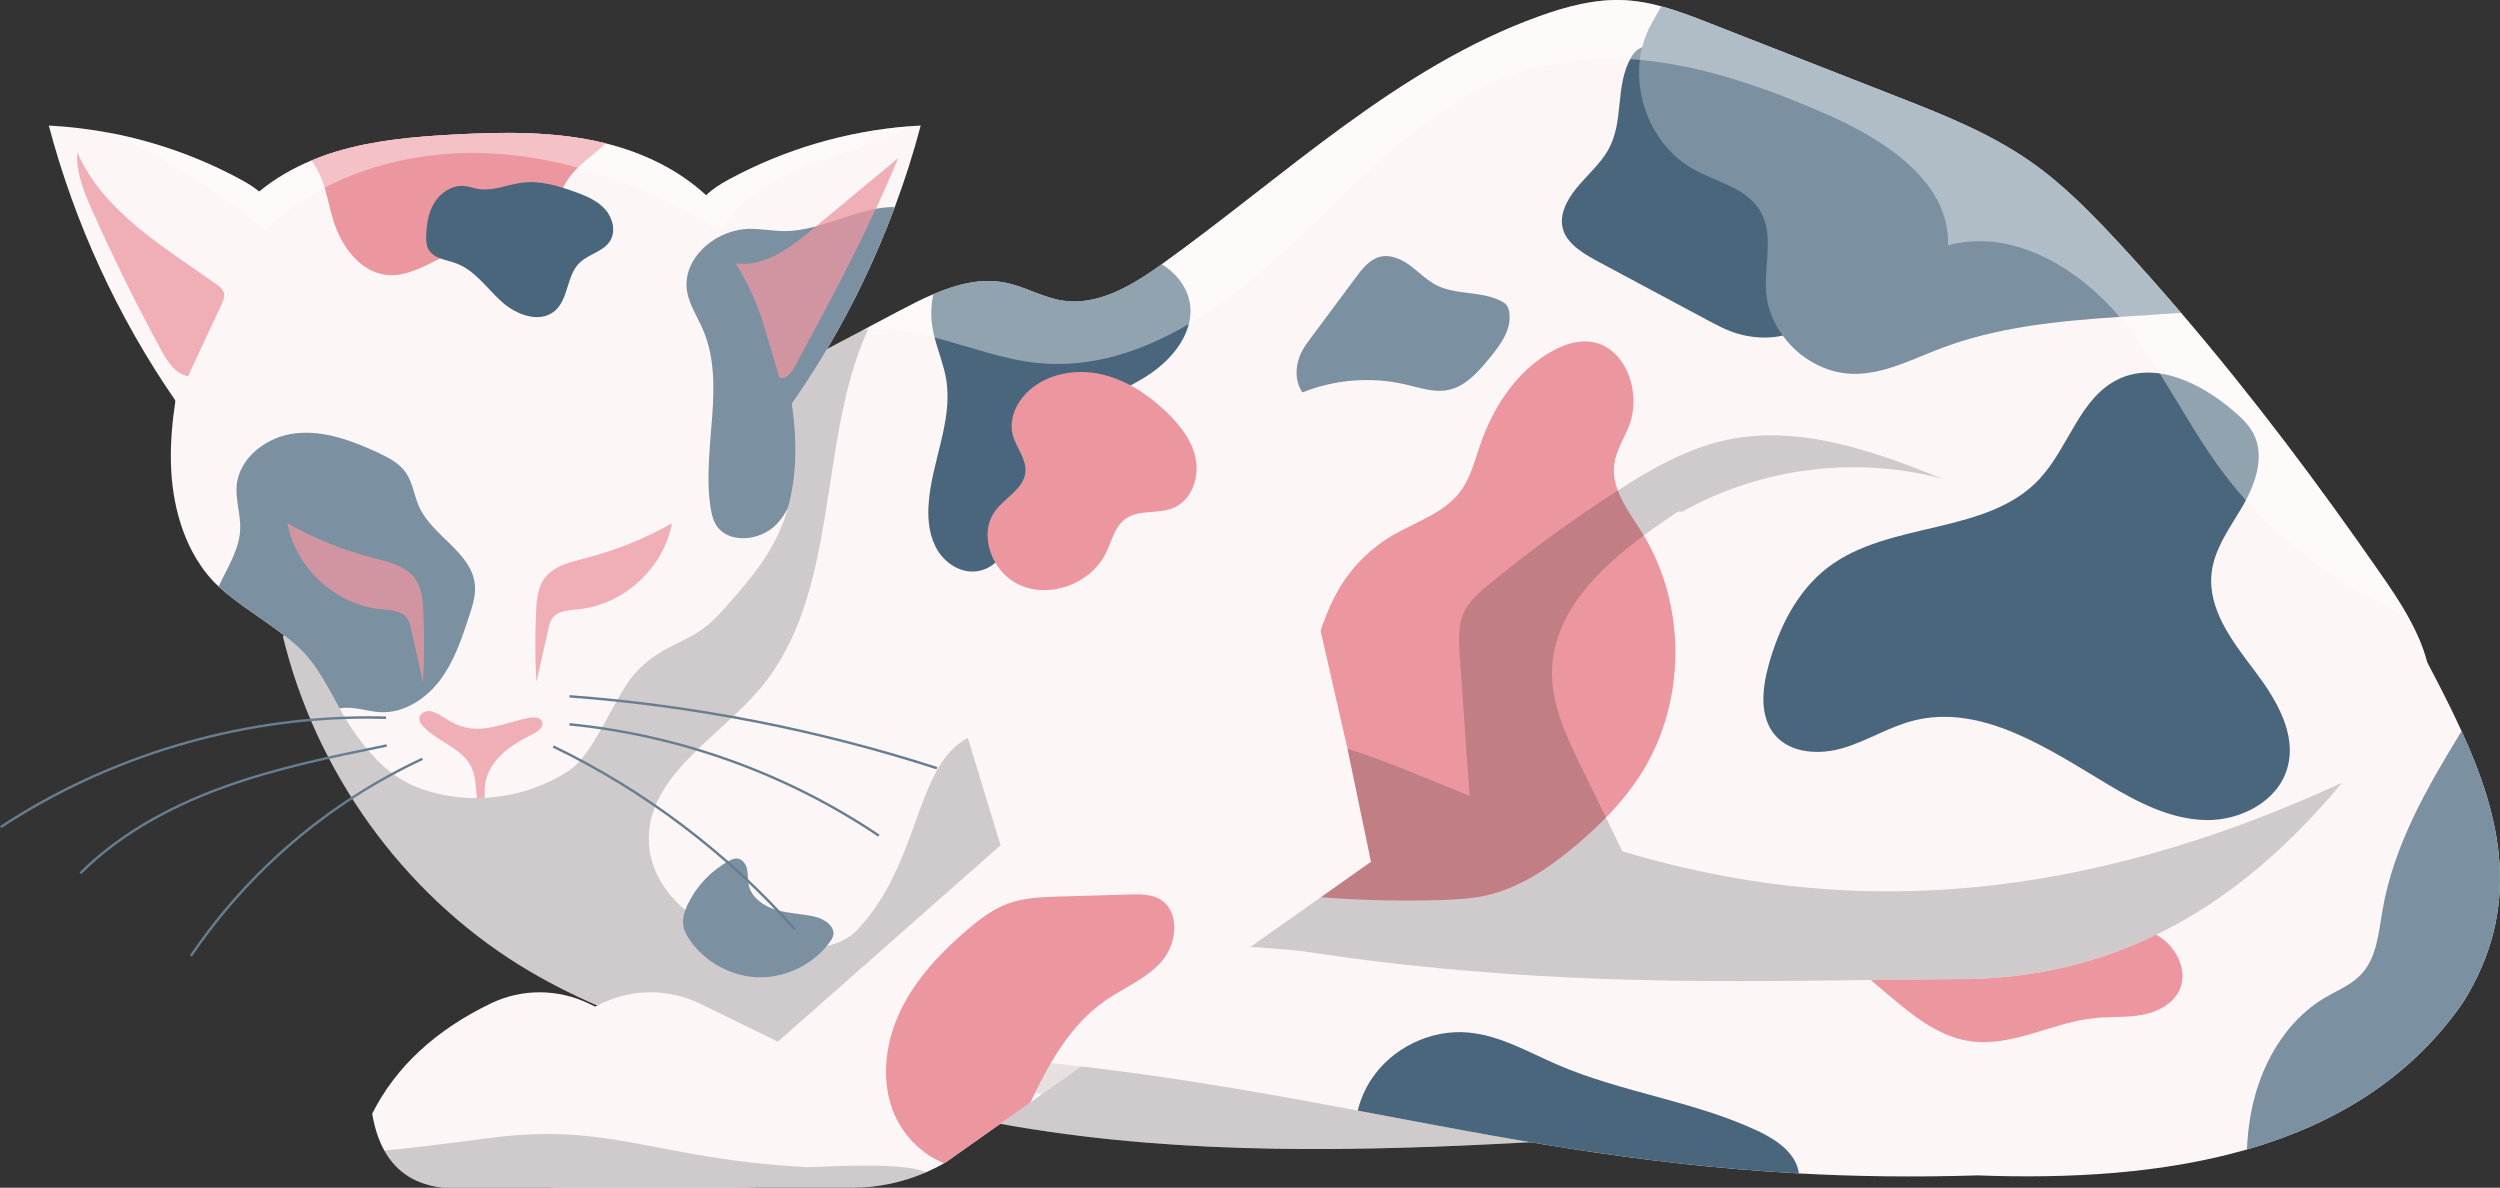 <?xml version="1.0" encoding="UTF-8"?><svg id="_レイヤー_2" xmlns="http://www.w3.org/2000/svg" viewBox="0 0 142.853 67.867"><rect x="0" y="0" width="142.853" height="67.867" fill="#333333" stroke="none"/><defs><style>.cls-1{opacity:.75;}.cls-1,.cls-2{fill:#ec97a0;}.cls-3{opacity:.1;}.cls-3,.cls-4{fill:#1d1d1b;}.cls-4{opacity:.2;}.cls-5{fill:#fff;opacity:.4;}.cls-6{fill:#4a667c;}.cls-7{fill:#667e90;}.cls-8{fill:#7b90a0;}.cls-9{fill:#fdf6f7;}</style></defs><g id="Text"><path class="cls-9" d="M69.091,53.766l-16.185,9.571-3.504,2.069-1.692,1.001c-1.618.955-3.465,1.46-5.348,1.46h-17.056c-1.495-.169-2.633-.843-3.345-2.122-.321-.575-.553-1.276-.695-2.108,1.354-2.686,3.628-4.78,6.786-6.303,1.78-.857,3.857-.839,5.63.028l.331.162,4.093,2.002.413-.363,1.851-1.632,3.977-3.508,7.943-7.005,3.405-3.003.222.162,13.174,9.589Z"/><path class="cls-9" d="M138.6,42.358c-.004.018-.007.035-.014.053-.553,1.988-1.65,3.896-2.718,5.683-2.898,4.847-6.053,9.945-11.052,12.451-1.385.698-2.859,1.163-4.364,1.516-1.103.254-2.221.448-3.335.628-5.63.892-11.309,1.392-16.996,1.784-2.038.145-4.082.275-6.12.402-2.175.138-4.354.272-6.536.391-9.8.539-19.636.744-29.303-.874-.335-.057-.673-.116-1.008-.177-1.424-.257-2.838-.553-4.248-.878-.695-.159-1.389-.328-2.084-.504-2.972-.747-5.919-1.615-8.845-2.535-1.156-.363-2.312-.737-3.458-1.135-1.484-.511-2.951-1.068-4.382-1.699-1.537-.673-3.032-1.435-4.46-2.32-6.68-4.146-11.651-11.059-13.513-18.793.025-.014.053-.028.078-.042,1.248-.656,2.492-1.315,3.74-1.974,1.093-.575,2.186-1.153,3.275-1.727.871-.458,1.741-.92,2.612-1.378,4.953-2.612,9.903-5.228,14.852-7.837,1.044-.553,2.087-1.104,3.131-1.65.212-.113.419-.226.631-.335.144-.078.289-.155.434-.229.173-.092.349-.183.522-.275.606-.321,1.209-.638,1.815-.959.677-.356,1.35-.712,2.027-1.068l.381-.201c.575-.307,1.153-.61,1.727-.913.627-.331,1.276-.666,1.942-.948,1.326-.571,2.708-.934,4.1-.663,1.124.219,2.15.85,3.285,1.026,2.038.31,3.98-.871,5.669-2.077.018-.014.035-.024.053-.039,6.994-5.023,13.421-11.211,21.487-14.123,1.594-.575,3.264-1.019,4.95-.927.698.039,1.382.169,2.055.353.963.257,1.904.627,2.831.991,3.518,1.378,7.04,2.757,10.558,4.135,2.669,1.043,5.366,2.105,7.724,3.758,1.861,1.301,3.465,2.947,5.017,4.618,1.216,1.312,2.401,2.647,3.564,4.008,4.065,4.745,7.83,9.755,11.394,14.898.564.807,1.125,1.636,1.604,2.499.458.821.843,1.678,1.075,2.577.085.31.148.624.19.945.166,1.213.032,2.401-.289,3.564Z"/><path class="cls-2" d="M88.709,20.053c.648-.355,1.381-.608,2.115-.533,2.022.206,2.999,2.857,2.28,4.758-.287.76-.765,1.463-.865,2.269-.177,1.416.825,2.666,1.582,3.876,2.592,4.15,2.544,9.801-.118,13.906-.97,1.495-2.238,2.774-3.596,3.927-1.538,1.306-3.261,2.488-5.232,2.921-.844.185-1.712.228-2.575.254-2.113.062-4.228.02-6.336-.125-1.58-.109-3.208-.291-4.588-1.067-1.38-.777-2.46-2.293-2.259-3.864.275-2.156,2.594-3.325,3.975-5.003,1.786-2.171,1.98-5.245,3.39-7.677.732-1.264,1.794-2.335,3.05-3.08,1.345-.798,2.966-1.275,3.907-2.525.588-.78.825-1.76,1.143-2.684.751-2.18,2.106-4.246,4.128-5.353Z"/><path class="cls-4" d="M138.794,42.256c-.057.039-.127.088-.208.155-1.724,1.333-8.412,7.981-13.879,13.305-.818.8-1.611,1.569-2.355,2.284-2.785,2.683-4.89,4.636-5.235,4.689-5.63.892-11.309,1.392-16.996,1.784-2.038.145-4.082.275-6.12.402-2.175.138-4.354.272-6.536.391-9.8.539-19.636.744-29.303-.874-.335-.057-.673-.116-1.008-.177-1.424-.257-2.838-.553-4.248-.878-.695-.159-1.389-.328-2.084-.504-2.972-.747-5.919-1.615-8.845-2.535-1.156-.363-2.312-.737-3.458-1.135-1.484-.511-2.951-1.068-4.382-1.699-1.537-.673-3.032-1.435-4.46-2.32-6.68-4.146-11.651-11.059-13.513-18.793.025-.014.053-.028.078-.042,1.248-.656,2.492-1.315,3.74-1.974,1.093-.575,2.186-1.153,3.275-1.727.871-.458,1.741-.92,2.612-1.378,4.953-2.612,9.903-5.228,14.852-7.837,1.044-.553,2.087-1.104,3.131-1.65.212-.113.419-.226.631-.335.144-.078.289-.155.434-.229.173-.092.349-.183.522-.275.606-.321,1.209-.638,1.815-.959.677-.356,1.35-.712,2.027-1.068l.381-.201c-.025.057-.053.113-.074.169-2.937,6.479-1.519,15.102-6.233,20.595-2.355,2.746-6.257,4.858-6.282,8.475-.011,1.601.846,3.053,2.087,4.089.712.592,1.551,1.051,2.429,1.322.843.261,1.798.532,2.757.698.998.173,2.006.233,2.891.035.695-.152,1.315-.458,1.805-.984,1.714-1.837,2.528-4.068,3.247-6.057.782-2.157,1.449-4.04,3.014-4.851,1.541-.797,6.398,5.616,8.126,5.792,1.022.106,1.964.589,2.898,1.026,2.147,1.001,3.039.691,3.437-.208.536-1.188.208-3.409.807-4.967.293-.754.8-1.357,1.734-1.608.553-.148,1.259-.173,2.154-.035.797.123,1.643.335,2.538.617,2.045.638,4.357,1.625,6.973,2.693-.003-.028-.003-.06-.007-.088-.183-2.651-.367-5.306-.554-7.96-.056-.829-.106-1.696.247-2.45.296-.634.85-1.11,1.392-1.558,2.334-1.932,4.788-3.719,7.336-5.359.018-.01.039-.025.057-.035,1.911-1.227,3.924-2.38,6.144-2.873,4.164-.917,8.443.596,12.392,2.2-4.95-1.319-10.4-.624-14.859,1.89-.099-.035-.215-.021-.303.035-.624.416-1.262.853-1.889,1.319-2.746,2.034-5.232,4.572-5.239,7.872-.004,1.872.832,3.631,1.653,5.316.476.976.948,1.953,1.424,2.926.314.645.627,1.287.941,1.932,8.979,2.672,20.574,3.973,35.623-1.622,1.78-.663,3.61-1.424,5.492-2.291,1.558-.712,3.148-1.502,4.777-2.373.064-.032.13-.067.194-.102Z"/><path class="cls-3" d="M138.794,42.254c.056-.03.111-.058.167-.088-.036.008-.092.039-.167.088Z"/><path class="cls-9" d="M45.031,29.001c-.134.487-.306.966-.522,1.435-.786,1.727-2.073,3.169-3.342,4.583-1.692,1.886-3.205,1.586-4.897,3.472-1.079,1.202-2.348,4.601-3.691,5.496-1.445.966-3.155,1.516-4.886,1.604-.148.011-.293.014-.44.014-.589.004-1.181-.049-1.763-.155-2.436-.444-3.765-1.537-5.203-3.55-.325-.455-.606-.934-.878-1.417-.564-1.008-1.082-2.045-1.823-2.933-.36-.43-.825-.839-1.343-1.241-1.213-.938-2.711-1.83-3.751-2.796-.187-.173-.36-.349-.515-.529-1.512-1.777-2.147-4.171-2.21-6.501-.032-1.206.078-2.401.257-3.592.078-.522.169-1.043.264-1.565.113-.592.229-1.185.349-1.773.278-1.382.55-2.644.966-3.839.43-1.223,1.015-2.372,1.932-3.493.063-.078.127-.152.194-.229.328-.377.688-.726,1.075-1.043h.004c.892-.74,1.911-1.326,2.989-1.777.465-.197.941-.367,1.421-.511,2.172-.652,4.453-.85,6.719-.973,2.873-.155,5.792-.194,8.591.483.025.007.05.01.074.021,2.115.522,4.167,1.498,5.75,2.972.465.423.885.895,1.258,1.41.025.032.046.064.071.095.12.173.236.342.349.511.413.62.755,1.223,1.047,1.84.451.941.79,1.918,1.093,3.06.268,1.015.532,2.052.747,3.099.025.106.046.208.063.314.106.522.197,1.044.271,1.569.286,2.02.31,4.04-.222,5.94Z"/><path class="cls-9" d="M15.679,12.647c-.014.592-.285,1.178-.55,1.72-1.512,3.113-3.025,6.222-4.537,9.335-.194-.268-.384-.539-.567-.811-3.296-4.773-5.753-10.114-7.237-15.716,1.195.06,2.387.208,3.561.433t.003,0c2.591.504,5.105,1.403,7.421,2.662.353.194.719.412,1.033.677h.004c.405.338.726.744.835,1.255.032.148.043.296.035.444Z"/><path class="cls-9" d="M52.61,7.176c-.416,1.576-.909,3.13-1.481,4.657-1.047,2.813-2.341,5.531-3.871,8.112h-.004c-.627,1.064-1.294,2.105-2.002,3.116-.144.215-.296.43-.448.641-.317-.652-.634-1.308-.952-1.96-1.195-2.457-2.39-4.914-3.585-7.375-.028-.06-.056-.12-.085-.18-.278-.578-.525-1.195-.458-1.816.007-.057.014-.113.028-.169.085-.409.31-.747.599-1.04.36-.363.825-.649,1.273-.892,3.19-1.734,6.751-2.781,10.371-3.057.204-.014.409-.028.613-.039Z"/><path class="cls-9" d="M78.338,49.243l-8.711,6.155-10.068,7.117-.691.49-1.713,1.209-3.102,2.193c-.035.021-.067.039-.102.06-.345.198-.701.374-1.065.532-1.315.571-2.736.867-4.178.867h-17.056c-1.752-.198-3.018-1.09-3.677-2.842-.159-.412-.282-.878-.367-1.389,1.297-2.577,3.444-4.607,6.405-6.113.042-.021.081-.042.123-.06.085-.046.169-.088.257-.13,1.78-.857,3.857-.839,5.63.028l.346.169,4.079,1.995,12.726-11.225-1.259-4.125-.613-2.009-.744-2.443,20.37-6.003,2.068,9.063,1.34,6.458Z"/><path class="cls-4" d="M52.885,67c-1.315.571-2.736.867-4.178.867h-23.401c-1.495-.169-2.633-.843-3.345-2.122,2.006-.194,4.012-.455,6.014-.719,6.994-.92,9.448,1.212,18.187,1.668.279.014,5.637-.356,6.723.306Z"/><path class="cls-3" d="M69.627,55.398l-10.068,7.117c-1.727-.247-3.423-.603-5.002-1.329-1.301-.596-2.633-1.735-2.468-3.155.169-1.459,1.777-2.242,3.18-2.679,4.086-1.276,8.51-1.9,12.638-.772.592.162,1.23.437,1.72.818Z"/><path class="cls-9" d="M140.736,57.291c-3.042,4.382-7.396,6.963-12.342,8.391-4.795,1.382-10.146,1.678-15.392,1.481-3.642.113-7.022.064-10.213-.113-9.339-.508-17.084-2.062-25.21-3.589-6.3-1.185-12.832-2.352-20.51-2.997-6.511-2.098-.236-7.928,17.39-6.109,12.395,1.904,22.724,1.77,32.433,1.643h.004c1.978-.025,3.934-.049,5.873-.056,3.874-.123,7.326-1.015,10.442-2.531,6.318-3.06,11.253-8.669,15.487-15.561.688,1.308,1.361,2.612,1.96,3.927,2.284,5.002,3.472,10.089.077,15.515Z"/><path class="cls-1" d="M30.482,41.925c-.656.331-1.308.688-1.837,1.199-.529.508-.924,1.192-.948,1.925-.007.173.004.363-.004.543-.148.011-.293.014-.44.014-.074-.613-.06-1.248-.332-1.798-.536-1.082-1.925-1.417-2.743-2.302-.113-.12-.222-.268-.219-.437.003-.264.3-.451.564-.44.268.014.508.162.733.303.409.257.829.504,1.294.624,1.22.314,2.461-.31,3.698-.543.271-.05.628-.035.726.219.116.292-.215.55-.493.695Z"/><path class="cls-8" d="M26.819,35.17c-.419,1.283-.853,2.591-1.657,3.673-.807,1.079-2.07,1.914-3.416,1.854-.786-.039-1.565-.37-2.337-.215-.564-1.008-1.082-2.045-1.823-2.933-1.199-1.435-3.61-2.658-5.094-4.036.504-1.082,1.192-2.108,1.234-3.285.028-.836-.275-1.657-.201-2.489.148-1.622,1.759-2.806,3.377-2.982,1.618-.176,3.215.423,4.692,1.107.596.278,1.209.589,1.586,1.128.409.578.48,1.322.769,1.964.772,1.699,3.032,2.619,3.187,4.477.053.592-.134,1.174-.317,1.738Z"/><path class="cls-1" d="M23.484,35.921c-.044-.195-.09-.396-.201-.562-.31-.465-.966-.49-1.522-.546-2.58-.255-4.866-2.359-5.334-4.909,1.548.874,3.21,1.544,4.931,1.987.879.227,1.859.449,2.379,1.193.36.515.418,1.176.448,1.803.067,1.361.062,2.725-.014,4.085-.229-1.017-.458-2.034-.688-3.051Z"/><path class="cls-1" d="M31.338,35.921c.044-.195.09-.396.201-.562.31-.465.966-.49,1.522-.546,2.58-.255,4.866-2.359,5.333-4.909-1.547.874-3.21,1.544-4.931,1.987-.879.227-1.859.449-2.379,1.193-.36.515-.418,1.176-.449,1.803-.067,1.361-.062,2.725.014,4.085.229-1.017.458-2.034.688-3.051Z"/><path class="cls-1" d="M12.352,16.235c-3.016-2.141-6.459-4.142-7.938-7.533-.08,1.158.387,2.276.86,3.336,1.205,2.698,2.514,5.35,3.924,7.947.356.657.811,1.379,1.547,1.512.64-1.372,1.28-2.745,1.92-4.117.092-.197.186-.412.137-.624-.053-.228-.257-.385-.448-.521Z"/><path class="cls-2" d="M34.603,8.191c-.494.501-1.086.899-1.586,1.389-.141.134-.275.282-.398.437-.169.219-.321.462-.458.716-.747,1.378-1.135,3.116-2.598,3.497-.783.205-1.604-.102-2.411-.071-.695.028-1.343.296-1.985.603-.983.476-1.946,1.04-3.014.952-1.548-.13-2.64-1.614-3.099-3.099-.194-.621-.317-1.266-.504-1.89-.074-.243-.159-.483-.264-.716-.134-.296-.296-.575-.487-.839.465-.197.941-.367,1.421-.511,2.172-.652,4.453-.85,6.719-.973,2.873-.155,5.792-.194,8.591.483.025.007.05.01.074.021Z"/><path class="cls-6" d="M67.931,18.516c-.289,1.149-1.209,2.172-2.221,2.852-.353.24-.723.451-1.1.655-1.071.585-2.196,1.086-3.141,1.858-1.558,1.276-2.489,3.18-3.053,5.115-.328,1.118-.726,2.447-1.54,3.155-.289.254-.631.43-1.043.49-.881.13-1.766-.409-2.239-1.163-.472-.754-.589-1.681-.539-2.57.131-2.436,1.403-4.802,1.015-7.209-.134-.825-.458-1.604-.667-2.412-.063-.236-.113-.472-.144-.716-.081-.585-.053-1.185.074-1.759,1.326-.571,2.708-.934,4.1-.663,1.124.219,2.15.85,3.285,1.026,2.038.31,3.98-.871,5.669-2.077.807.508,1.438,1.269,1.597,2.196.074.416.049.829-.053,1.22Z"/><path class="cls-8" d="M80.314,21.969c.813.189,1.645.483,2.462.309.969-.206,1.675-1.015,2.307-1.778.634-.765,1.307-1.662,1.161-2.645-.023-.153-.068-.308-.166-.428-.082-.101-.196-.17-.312-.23-1.136-.582-2.563-.323-3.698-.907-.551-.284-.987-.744-1.485-1.112s-1.124-.654-1.725-.505c-.592.147-1.003.668-1.367,1.157-.857,1.152-1.714,2.304-2.571,3.456-.186.249-.372.5-.518.774-.39.731-.454,1.683.021,2.362,1.857-.745,3.943-.906,5.892-.454Z"/><path class="cls-6" d="M101.804,10.508c.266-1.155.712-2.345.354-3.472-.425-1.337-1.871-2.253-3.231-3.069-1.364-.818-2.958-1.68-4.64-1.387-.263.046-.526.123-.726.271-.168.124-.279.29-.373.457-.921,1.641-.37,3.616-1.293,5.256-.448.796-1.209,1.448-1.807,2.178-.598.73-1.045,1.632-.745,2.46.295.815,1.224,1.344,2.094,1.809,2.047,1.096,4.094,2.191,6.141,3.287.443.237.888.475,1.371.655,1.288.48,2.932.484,4.067-.242-1.419-2.531-1.848-5.436-1.212-8.203Z"/><path class="cls-8" d="M124.625,17.875c-1.17.088-2.348.159-3.522.233-3.497.236-6.977.567-10.23,1.809-1.632.62-3.254,1.481-5.002,1.445-1.583-.032-3.081-.913-4.005-2.189-.532-.726-.878-1.586-.948-2.489-.116-1.562.462-3.275-.335-4.625-.779-1.322-2.503-1.653-3.843-2.404-2.143-1.202-3.328-3.811-3.039-6.229.028-.243.074-.483.138-.723.085-.352.208-.702.367-1.033.215-.448.487-.871.726-1.304.963.257,1.904.627,2.831.991,3.518,1.378,7.04,2.757,10.558,4.135,2.669,1.043,5.366,2.105,7.724,3.758,1.861,1.301,3.465,2.947,5.017,4.618,1.216,1.312,2.401,2.647,3.564,4.008Z"/><path class="cls-2" d="M66.391,54.919c-.881,1.022-2.203,1.53-3.307,2.309-1.974,1.396-3.151,3.568-4.216,5.778l-1.713,1.209-3.102,2.193c-.035.021-.067.039-.102.06-1.333-.518-2.436-1.678-2.944-3.039-.691-1.847-.391-3.966.476-5.736.864-1.773,2.249-3.243,3.747-4.53.712-.613,1.47-1.199,2.352-1.526.934-.346,1.953-.377,2.951-.409,1.336-.039,2.672-.078,4.012-.116.589-.018,1.213-.028,1.724.264,1.17.673,1.008,2.521.123,3.543Z"/><path class="cls-8" d="M45.253,23.061c.286,2.02.31,4.04-.222,5.94-.169.339-.377.656-.641.938-.931.994-2.841,1.181-3.508-.004-.159-.282-.226-.606-.278-.924-.529-3.405.927-7.086-.462-10.237-.31-.709-.765-1.375-.885-2.14-.145-.927.254-1.798.927-2.447.501-.487,1.156-.846,1.847-1.008.257-.064.518-.099.779-.102.695-.01,1.389.134,2.083.127,2.122-.021,4.227-1.42,6.236-1.371-1.477,3.97-3.451,7.752-5.877,11.228Z"/><path class="cls-6" d="M116.552,27.356c-3.017,3.252-8.598,2.378-12.118,5.078-1.759,1.349-2.791,3.454-3.378,5.591-.368,1.34-.532,2.926.371,3.981.918,1.072,2.581,1.135,3.932.726s2.572-1.189,3.938-1.544c3.905-1.015,7.714,1.577,11.175,3.651,1.706,1.022,3.553,1.97,5.541,2.02,1.988.05,4.134-1.05,4.686-2.961.571-1.979-.666-3.99-1.912-5.63-1.246-1.639-2.638-3.467-2.414-5.514.157-1.433,1.085-2.64,1.805-3.889.72-1.249,1.249-2.821.581-4.098-.266-.508-.695-.909-1.13-1.282-1.825-1.561-4.38-2.849-6.555-1.831-2.226,1.042-2.851,3.898-4.523,5.7Z"/><path class="cls-6" d="M102.79,67.05c-9.339-.508-17.084-2.062-25.21-3.589.162-.642.426-1.255.793-1.809,1.181-1.777,3.367-2.834,5.492-2.655,1.819.152,3.455,1.118,5.133,1.844,3.695,1.593,7.809,2.073,11.454,3.786,1.061.501,2.193,1.273,2.337,2.422Z"/><path class="cls-8" d="M140.736,57.291c-3.042,4.382-7.396,6.963-12.342,8.391.028-.677.099-1.35.219-2.02.483-2.672,1.907-5.281,4.244-6.659.705-.412,1.491-.723,2.052-1.315.899-.948,1.005-2.369,1.227-3.656.631-3.709,2.549-7.04,4.523-10.255,2.284,5.002,3.472,10.089.077,15.515Z"/><path class="cls-2" d="M124.548,56.548c-.363.821-1.266,1.283-2.15,1.445-.885.162-1.794.088-2.69.18-2.44.243-4.766,1.692-7.188,1.315-1.773-.271-3.243-1.477-4.611-2.633-.339-.285-.674-.567-1.012-.857,1.978-.025,3.934-.049,5.873-.056,3.874-.123,7.326-1.015,10.442-2.531.046.025.092.053.138.081,1.012.638,1.685,1.967,1.199,3.057Z"/><path class="cls-1" d="M46.397,13.123c-1.262,1.048-2.741,2.162-4.365,1.924.647,1.031,1.166,2.141,1.542,3.299.32,1.081.641,2.163.962,3.244.375.114.689-.289.876-.634,2.109-3.905,4.221-7.82,5.911-11.924-1.642,1.363-3.284,2.727-4.926,4.091Z"/><path class="cls-6" d="M32.865,10.968c-.977-.357-2.012-.66-3.044-.528-.823.106-1.628.486-2.449.363-.301-.045-.591-.157-.895-.177-.668-.043-1.304.387-1.655.957s-.457,1.259-.468,1.928c-.004.243.006.496.116.713.277.546,1.008.611,1.583.82,1.071.388,1.752,1.411,2.593,2.179.84.769,2.211,1.281,3.069.532.774-.676.656-1.986,1.38-2.715.517-.521,1.382-.652,1.768-1.276.347-.561.146-1.332-.299-1.82-.445-.488-1.079-.752-1.699-.978Z"/><path class="cls-2" d="M58.791,22.322c-.694.627-1.153,1.599-.926,2.507.186.743.802,1.391.727,2.153-.092.943-1.145,1.437-1.713,2.195-.985,1.316-.241,3.399,1.213,4.166,1.772.934,4.218.06,5.098-1.739.335-.686.506-1.515,1.126-1.96.765-.549,1.858-.257,2.728-.617,1.018-.421,1.487-1.686,1.288-2.769-.2-1.083-.922-1.997-1.722-2.755-1.053-.998-2.316-1.825-3.735-2.129-1.419-.304-3.008-.024-4.085.949Z"/><path class="cls-8" d="M41.665,49.189c.14-.075.291-.146.449-.136.3.018.51.319.574.614.064.294.031.603.094.897.154.728.858,1.219,1.571,1.429.713.211,1.472.216,2.196.383.557.129,1.204.558,1.054,1.11-.034.125-.107.235-.183.34-.919,1.263-2.472,2.04-4.034,2.017-1.562-.023-3.092-.845-3.973-2.135-.167-.245-.315-.512-.364-.804-.072-.428.072-.863.261-1.254.502-1.039,1.339-1.913,2.355-2.461Z"/><path class="cls-5" d="M51.997,7.214c-3.518,1.798-8.165,2.277-10.386,5.358-.151.208-.293.43-.419.663-.483-.296-.969-.585-1.467-.864-2.126-1.181-4.378-2.15-6.709-2.792-1.615-.441-3.268-.73-4.943-.814-3.271-.173-6.635.462-9.525,1.96-1.022.529-1.988,1.167-2.87,1.921-.176.148-.352.303-.522.462-.469-.384-.945-.758-1.428-1.118-2.291-1.72-4.77-3.19-7.378-4.382,2.591.504,5.105,1.403,7.421,2.662.353.194.719.412,1.033.677h.004c.892-.74,1.911-1.326,2.989-1.777.465-.197.941-.367,1.421-.511,2.172-.652,4.453-.85,6.719-.973,2.873-.155,5.792-.194,8.591.483.025.007.05.01.074.021,2.115.522,4.167,1.498,5.75,2.972.36-.363.825-.649,1.273-.892,3.19-1.734,6.751-2.781,10.371-3.057Z"/><path class="cls-5" d="M137.623,35.272c-3.501-1.657-6.733-3.832-9.293-6.684-.367-.405-.716-.822-1.05-1.255-1.453-1.876-2.602-3.977-3.867-5.99-.705-1.125-1.449-2.221-2.309-3.236-.011-.014-.021-.025-.032-.039-2.404-2.841-6.169-5.03-9.758-4.05.12-3.589-3.567-5.997-6.853-7.449-1.287-.568-2.612-1.107-3.959-1.576-2.224-.779-4.516-1.364-6.8-1.569-.183-.018-.37-.032-.554-.042-1.914-.127-3.828.025-5.697.56-5.39,1.551-9.367,5.968-13.439,9.832-1.837,1.741-3.878,3.448-6.081,4.741-2.676,1.572-5.588,2.538-8.651,2.225-1.995-.205-3.931-.952-5.877-1.453-1.262-.324-2.528-.543-3.814-.444-.102.011-.204.018-.307.032l.381-.201c.575-.307,1.153-.61,1.727-.913.627-.331,1.276-.666,1.942-.948,1.326-.571,2.708-.934,4.1-.663,1.124.219,2.15.85,3.285,1.026,2.038.31,3.98-.871,5.669-2.077.018-.014.035-.024.053-.039,6.994-5.023,13.421-11.211,21.487-14.123,1.594-.575,3.264-1.019,4.95-.927.698.039,1.382.169,2.055.353.963.257,1.904.627,2.831.991,3.518,1.378,7.04,2.757,10.558,4.135,2.669,1.043,5.366,2.105,7.724,3.758,1.861,1.301,3.465,2.947,5.017,4.618,1.216,1.312,2.401,2.647,3.564,4.008,4.065,4.745,7.83,9.755,11.394,14.898.564.807,1.125,1.636,1.604,2.499Z"/><path class="cls-7" d="M53.517,43.963c-6.799-2.194-13.857-3.575-20.978-4.105l.011-.139c7.132.53,14.201,1.914,21.011,4.11l-.044.134Z"/><path class="cls-7" d="M50.181,47.809c-5.25-3.534-11.353-5.731-17.648-6.352l.014-.139c6.318.624,12.443,2.829,17.713,6.377l-.079.115Z"/><path class="cls-7" d="M45.365,53.145c-3.819-4.319-8.585-7.924-13.783-10.427l.06-.126c5.215,2.51,9.996,6.127,13.827,10.46l-.104.093Z"/><path class="cls-7" d="M.077,47.321l-.077-.118c6.181-4.065,13.602-6.277,21.006-6.277.352,0,.703.004,1.056.015l-.003.14c-.351-.01-.703-.015-1.055-.015-7.377,0-14.768,2.204-20.928,6.255Z"/><path class="cls-7" d="M4.643,49.947l-.098-.099c2.053-2.048,4.815-3.707,8.21-4.935,3.03-1.098,6.232-1.751,9.327-2.384l.027.137c-3.09.631-6.286,1.284-9.308,2.378-3.374,1.221-6.118,2.87-8.158,4.903Z"/><path class="cls-7" d="M10.968,54.658l-.115-.079c3.318-4.884,7.902-8.785,13.255-11.281l.06.126c-5.33,2.486-9.894,6.37-13.2,11.234Z"/></g></svg>